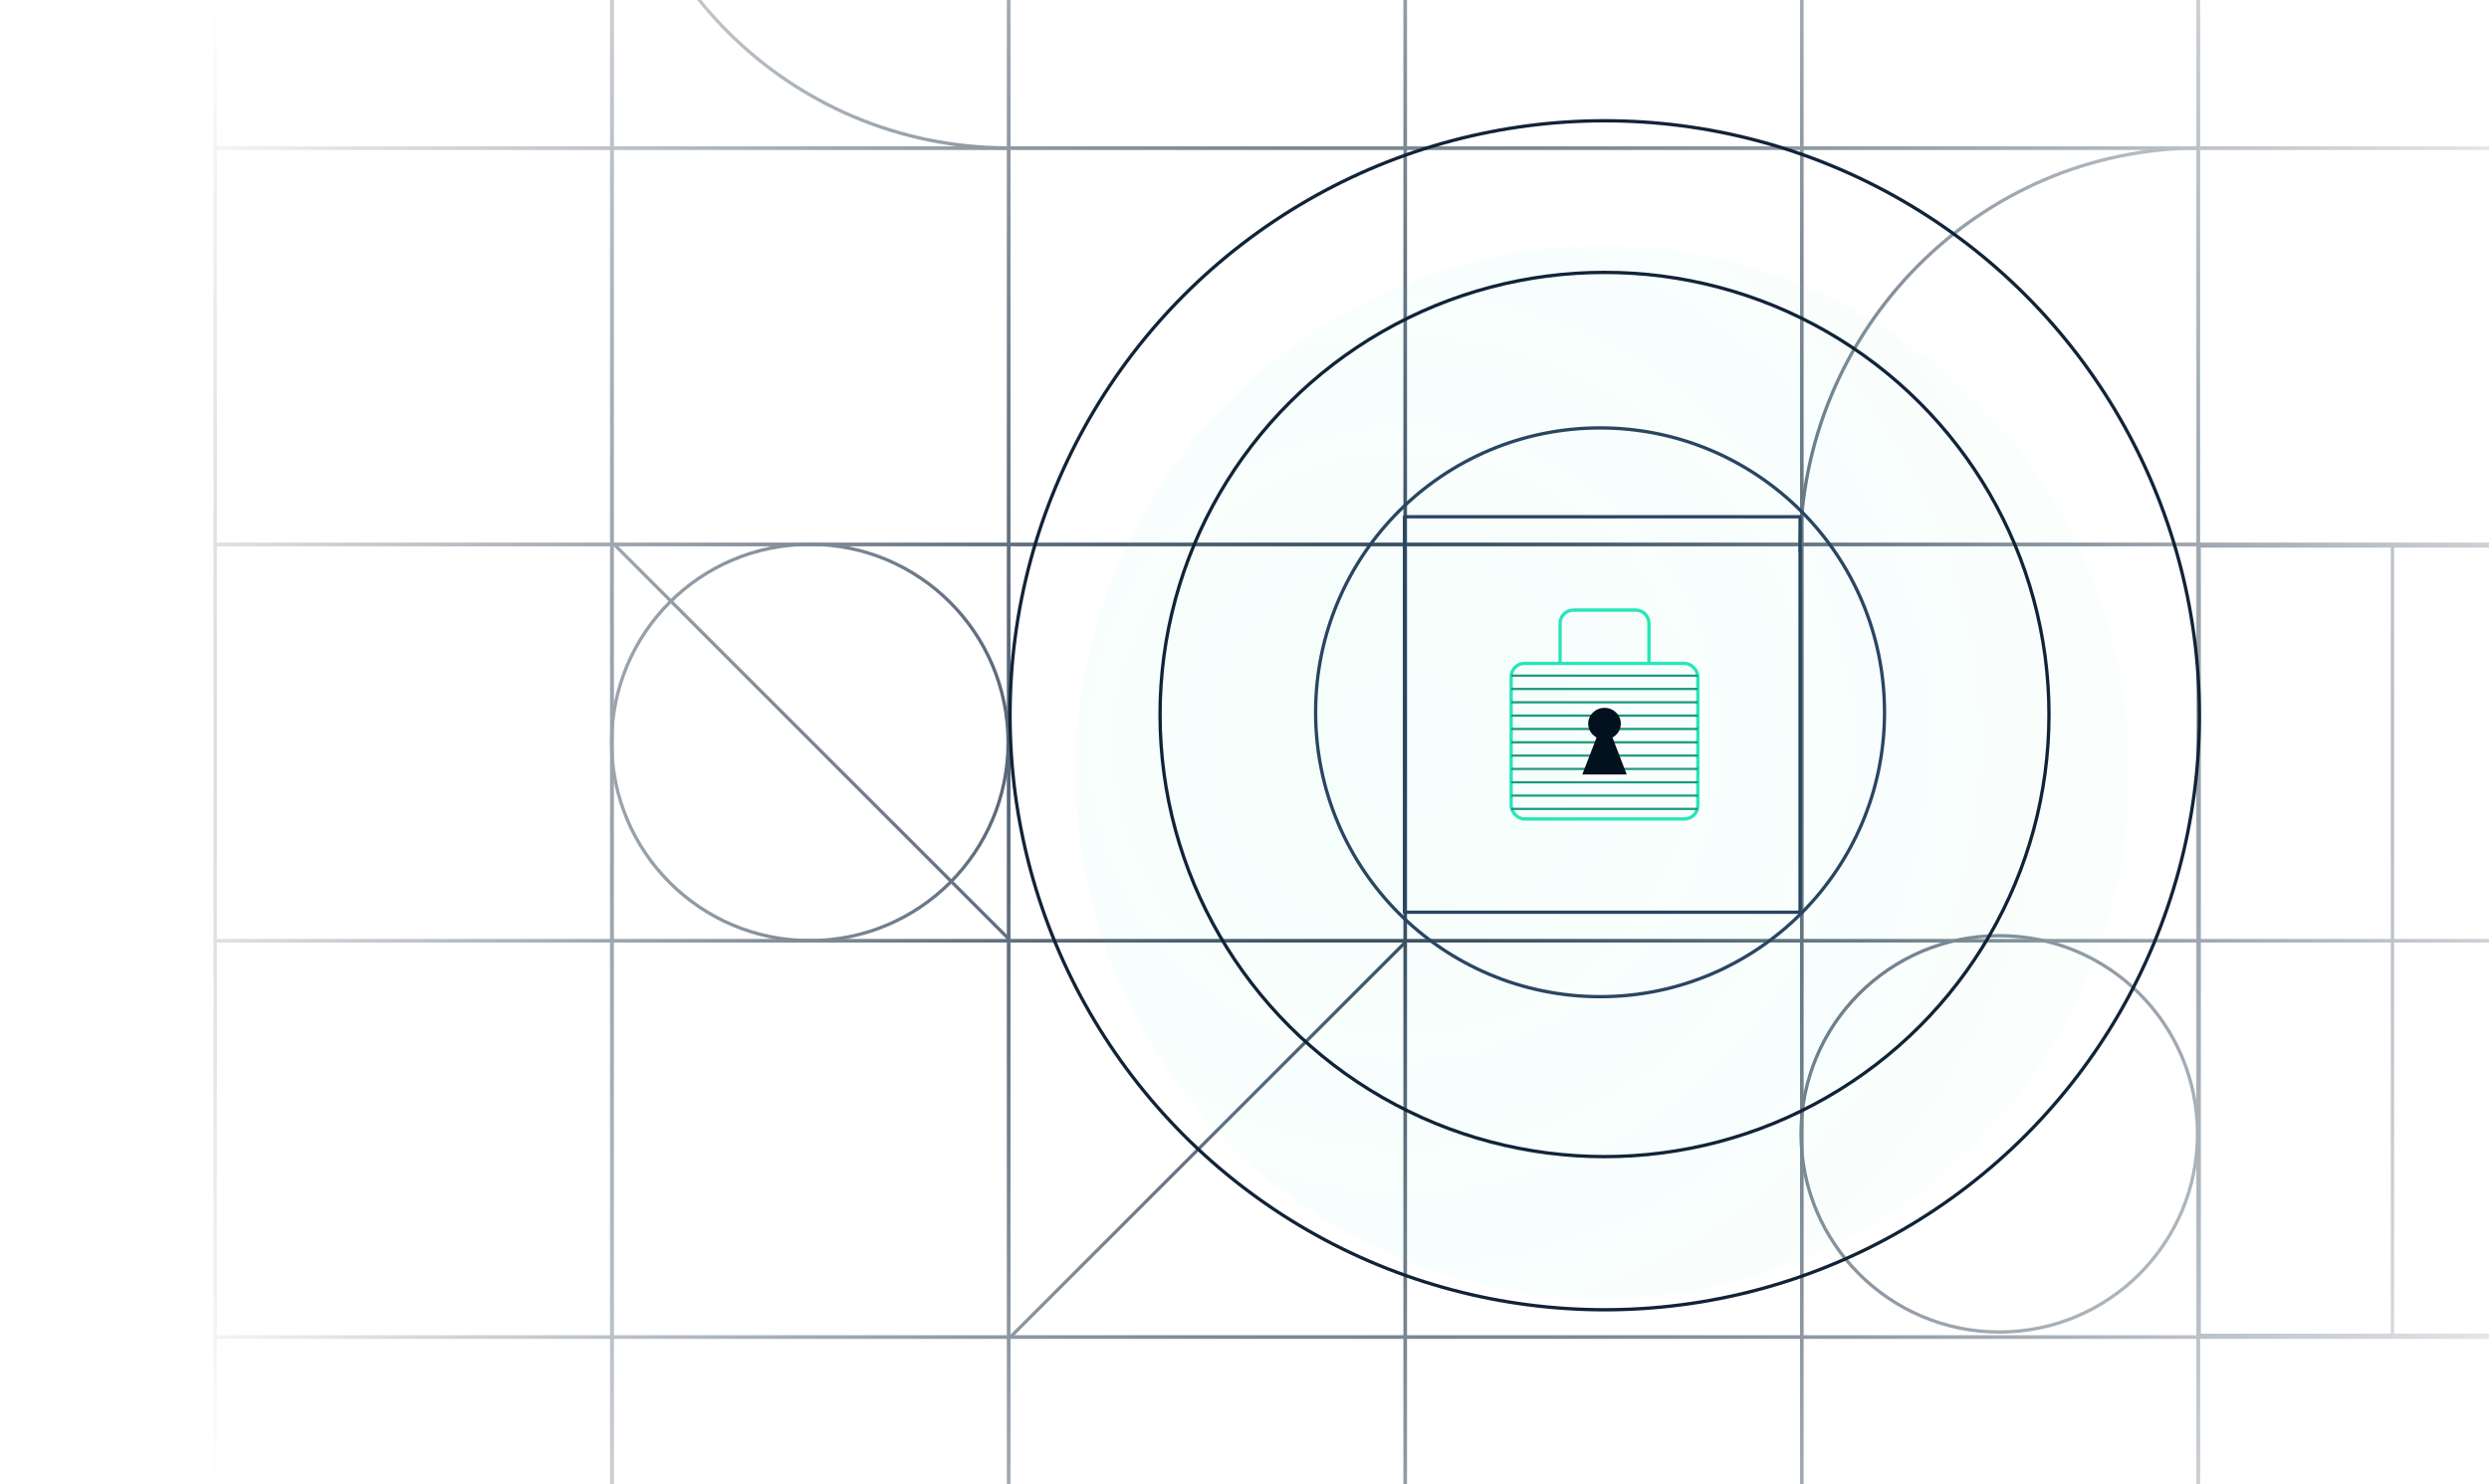 <svg width="560" height="334" viewBox="0 0 560 334" fill="none" xmlns="http://www.w3.org/2000/svg">
<mask id="mask0_3727_110339" style="mask-type:alpha" maskUnits="userSpaceOnUse" x="0" y="-149" width="632" height="633">
<circle cx="316" cy="167.306" r="316" fill="url(#paint0_radial_3727_110339)"/>
</mask>
<g mask="url(#mask0_3727_110339)">
<path d="M226.955 -55.881H137.746V33.328H226.955V-55.881Z" stroke="#182D43" stroke-width="0.75" stroke-linejoin="round"/>
<path d="M137.623 -55.881H48.414V33.328H137.623V-55.881Z" stroke="#182D43" stroke-width="0.75" stroke-linejoin="round"/>
<path d="M494.58 -55.881H405.371V33.328H494.58V-55.881Z" stroke="#182D43" stroke-width="0.75" stroke-linejoin="round"/>
<path d="M316.166 -55.881H226.957V33.328H316.166V-55.881Z" stroke="#182D43" stroke-width="0.75" stroke-linejoin="round"/>
<path d="M583.795 -55.881H494.586V33.328H583.795V-55.881Z" stroke="#182D43" stroke-width="0.75" stroke-linejoin="round"/>
<path d="M405.373 -55.881H316.164V33.328H405.373V-55.881Z" stroke="#182D43" stroke-width="0.75" stroke-linejoin="round"/>
<path d="M226.955 122.533H137.746V211.742H226.955V122.533Z" stroke="#182D43" stroke-width="0.75" stroke-linejoin="round"/>
<path d="M137.623 122.533H48.414V211.742H137.623V122.533Z" stroke="#182D43" stroke-width="0.75" stroke-linejoin="round"/>
<path d="M494.58 122.533H405.371V211.742H494.58V122.533Z" stroke="#182D43" stroke-width="0.75" stroke-linejoin="round"/>
<path d="M316.166 122.533H226.957V211.742H316.166V122.533Z" stroke="#182D43" stroke-width="0.75" stroke-linejoin="round"/>
<path d="M583.795 122.533H494.586V211.742H583.795V122.533Z" stroke="#182D43" stroke-width="0.75" stroke-linejoin="round"/>
<path d="M405.373 122.533H316.164V211.742H405.373V122.533Z" stroke="#182D43" stroke-width="0.75" stroke-linejoin="round"/>
<path d="M226.955 33.33H137.746V122.539H226.955V33.33Z" stroke="#182D43" stroke-width="0.75" stroke-linejoin="round"/>
<path d="M137.623 33.33H48.414V122.539H137.623V33.33Z" stroke="#182D43" stroke-width="0.75" stroke-linejoin="round"/>
<path d="M494.58 33.33H405.371V122.539H494.58V33.33Z" stroke="#182D43" stroke-width="0.75" stroke-linejoin="round"/>
<path d="M316.166 33.33H226.957V122.539H316.166V33.33Z" stroke="#182D43" stroke-width="0.75" stroke-linejoin="round"/>
<path d="M583.795 33.33H494.586V122.539H583.795V33.33Z" stroke="#182D43" stroke-width="0.75" stroke-linejoin="round"/>
<path d="M405.373 33.33H316.164V122.539H405.373V33.33Z" stroke="#182D43" stroke-width="0.75" stroke-linejoin="round"/>
<path d="M226.955 211.744H137.746V300.953H226.955V211.744Z" stroke="#182D43" stroke-width="0.75" stroke-linejoin="round"/>
<path d="M226.955 300.9H137.746V390.109H226.955V300.9Z" stroke="#182D43" stroke-width="0.75" stroke-linejoin="round"/>
<path d="M137.623 211.744H48.414V300.953H137.623V211.744Z" stroke="#182D43" stroke-width="0.75" stroke-linejoin="round"/>
<path d="M137.623 300.9H48.414V390.109H137.623V300.9Z" stroke="#182D43" stroke-width="0.75" stroke-linejoin="round"/>
<path d="M494.58 211.744H405.371V300.953H494.58V211.744Z" stroke="#182D43" stroke-width="0.75" stroke-linejoin="round"/>
<path d="M494.58 300.9H405.371V390.109H494.58V300.9Z" stroke="#182D43" stroke-width="0.75" stroke-linejoin="round"/>
<path d="M316.166 211.744H226.957V300.953H316.166V211.744Z" stroke="#182D43" stroke-width="0.75" stroke-linejoin="round"/>
<path d="M316.166 300.9H226.957V390.109H316.166V300.9Z" stroke="#182D43" stroke-width="0.75" stroke-linejoin="round"/>
<path d="M583.795 211.744H494.586V300.953H583.795V211.744Z" stroke="#182D43" stroke-width="0.75" stroke-linejoin="round"/>
<path d="M583.795 300.9H494.586V390.109H583.795V300.9Z" stroke="#182D43" stroke-width="0.75" stroke-linejoin="round"/>
<path d="M405.373 211.744H316.164V300.953H405.373V211.744Z" stroke="#182D43" stroke-width="0.75" stroke-linejoin="round"/>
<path d="M405.373 300.9H316.164V390.109H405.373V300.9Z" stroke="#182D43" stroke-width="0.75" stroke-linejoin="round"/>
<rect x="494.797" y="122.869" width="88.452" height="177.654" stroke="#182D43" stroke-width="0.75"/>
<line x1="538.277" y1="122.494" x2="538.277" y2="300.898" stroke="#182D43" stroke-width="0.75"/>
<line x1="316.281" y1="211.962" x2="227.079" y2="301.164" stroke="#182D43" stroke-width="0.75"/>
<circle cx="182.214" cy="167.095" r="44.601" stroke="#182D43" stroke-width="0.75" stroke-linejoin="round"/>
<line x1="137.878" y1="122.228" x2="227.081" y2="211.431" stroke="#182D43" stroke-width="0.75"/>
<circle cx="449.82" cy="255.181" r="44.601" stroke="#182D43" stroke-width="0.75" stroke-linejoin="round"/>
<path d="M137.618 -55.911C137.618 -6.647 177.555 33.291 226.82 33.291" stroke="#182D43" stroke-width="0.75" stroke-linejoin="round"/>
<path d="M405 124.306C405 74.048 445.294 33.306 495 33.306" stroke="#182D43" stroke-width="0.754" stroke-linejoin="round"/>
<g opacity="0.05" filter="url(#filter0_f_3727_110339)">
<circle cx="360.5" cy="173.806" r="118.5" fill="#2AE5B9"/>
</g>
</g>
<path d="M405 116.306H316V205.306H405V116.306Z" stroke="#2A4562" stroke-width="0.75" stroke-linejoin="round"/>
<circle cx="361.046" cy="160.977" r="133.796" stroke="#112337" stroke-width="0.75" stroke-linejoin="round"/>
<ellipse cx="361" cy="160.806" rx="100" ry="99.5" stroke="#112337" stroke-width="0.75" stroke-linejoin="round"/>
<path d="M371 149.306V140.306C371 138.649 369.657 137.306 368 137.306H354C352.343 137.306 351 138.649 351 140.306V149.306" stroke="#2AE5B9" stroke-width="0.75" stroke-linejoin="round"/>
<rect x="340" y="149.306" width="42" height="35" rx="3" stroke="#2AE5B9" stroke-width="0.75" stroke-linejoin="round"/>
<line x1="340" y1="152.056" x2="382" y2="152.056" stroke="#1C997C" stroke-width="0.5" stroke-linejoin="round"/>
<line x1="340" y1="155.056" x2="382" y2="155.056" stroke="#1C997C" stroke-width="0.5" stroke-linejoin="round"/>
<line x1="340" y1="158.056" x2="382" y2="158.056" stroke="#1C997C" stroke-width="0.5" stroke-linejoin="round"/>
<line x1="340" y1="161.056" x2="382" y2="161.056" stroke="#1C997C" stroke-width="0.5" stroke-linejoin="round"/>
<line x1="340" y1="164.056" x2="382" y2="164.056" stroke="#1C997C" stroke-width="0.5" stroke-linejoin="round"/>
<line x1="340" y1="167.056" x2="382" y2="167.056" stroke="#1C997C" stroke-width="0.5" stroke-linejoin="round"/>
<line x1="340" y1="170.056" x2="382" y2="170.056" stroke="#1C997C" stroke-width="0.5" stroke-linejoin="round"/>
<line x1="340" y1="173.056" x2="382" y2="173.056" stroke="#1C997C" stroke-width="0.5" stroke-linejoin="round"/>
<line x1="340" y1="176.056" x2="382" y2="176.056" stroke="#1C997C" stroke-width="0.5" stroke-linejoin="round"/>
<line x1="340" y1="179.056" x2="382" y2="179.056" stroke="#1C997C" stroke-width="0.5" stroke-linejoin="round"/>
<line x1="340" y1="182.056" x2="382" y2="182.056" stroke="#1C997C" stroke-width="0.5" stroke-linejoin="round"/>
<path d="M361 161.34L366 174.306H356L361 161.34Z" fill="#03111F"/>
<path d="M364.674 162.865C364.674 164.831 363.029 166.425 361 166.425C358.971 166.425 357.326 164.831 357.326 162.865C357.326 160.9 358.971 159.306 361 159.306C363.029 159.306 364.674 160.9 364.674 162.865Z" fill="#03111F"/>
<circle cx="360" cy="160.306" r="64" stroke="#2A4562" stroke-width="0.75" stroke-linejoin="round"/>
<defs>
<filter id="filter0_f_3727_110339" x="122" y="-64.694" width="477" height="477" filterUnits="userSpaceOnUse" color-interpolation-filters="sRGB">
<feFlood flood-opacity="0" result="BackgroundImageFix"/>
<feBlend mode="normal" in="SourceGraphic" in2="BackgroundImageFix" result="shape"/>
<feGaussianBlur stdDeviation="60" result="effect1_foregroundBlur_3727_110339"/>
</filter>
<radialGradient id="paint0_radial_3727_110339" cx="0" cy="0" r="1" gradientUnits="userSpaceOnUse" gradientTransform="translate(316 167.306) rotate(90) scale(316)">
<stop stop-color="#D9D9D9"/>
<stop offset="1" stop-color="#D9D9D9" stop-opacity="0"/>
</radialGradient>
</defs>
</svg>
